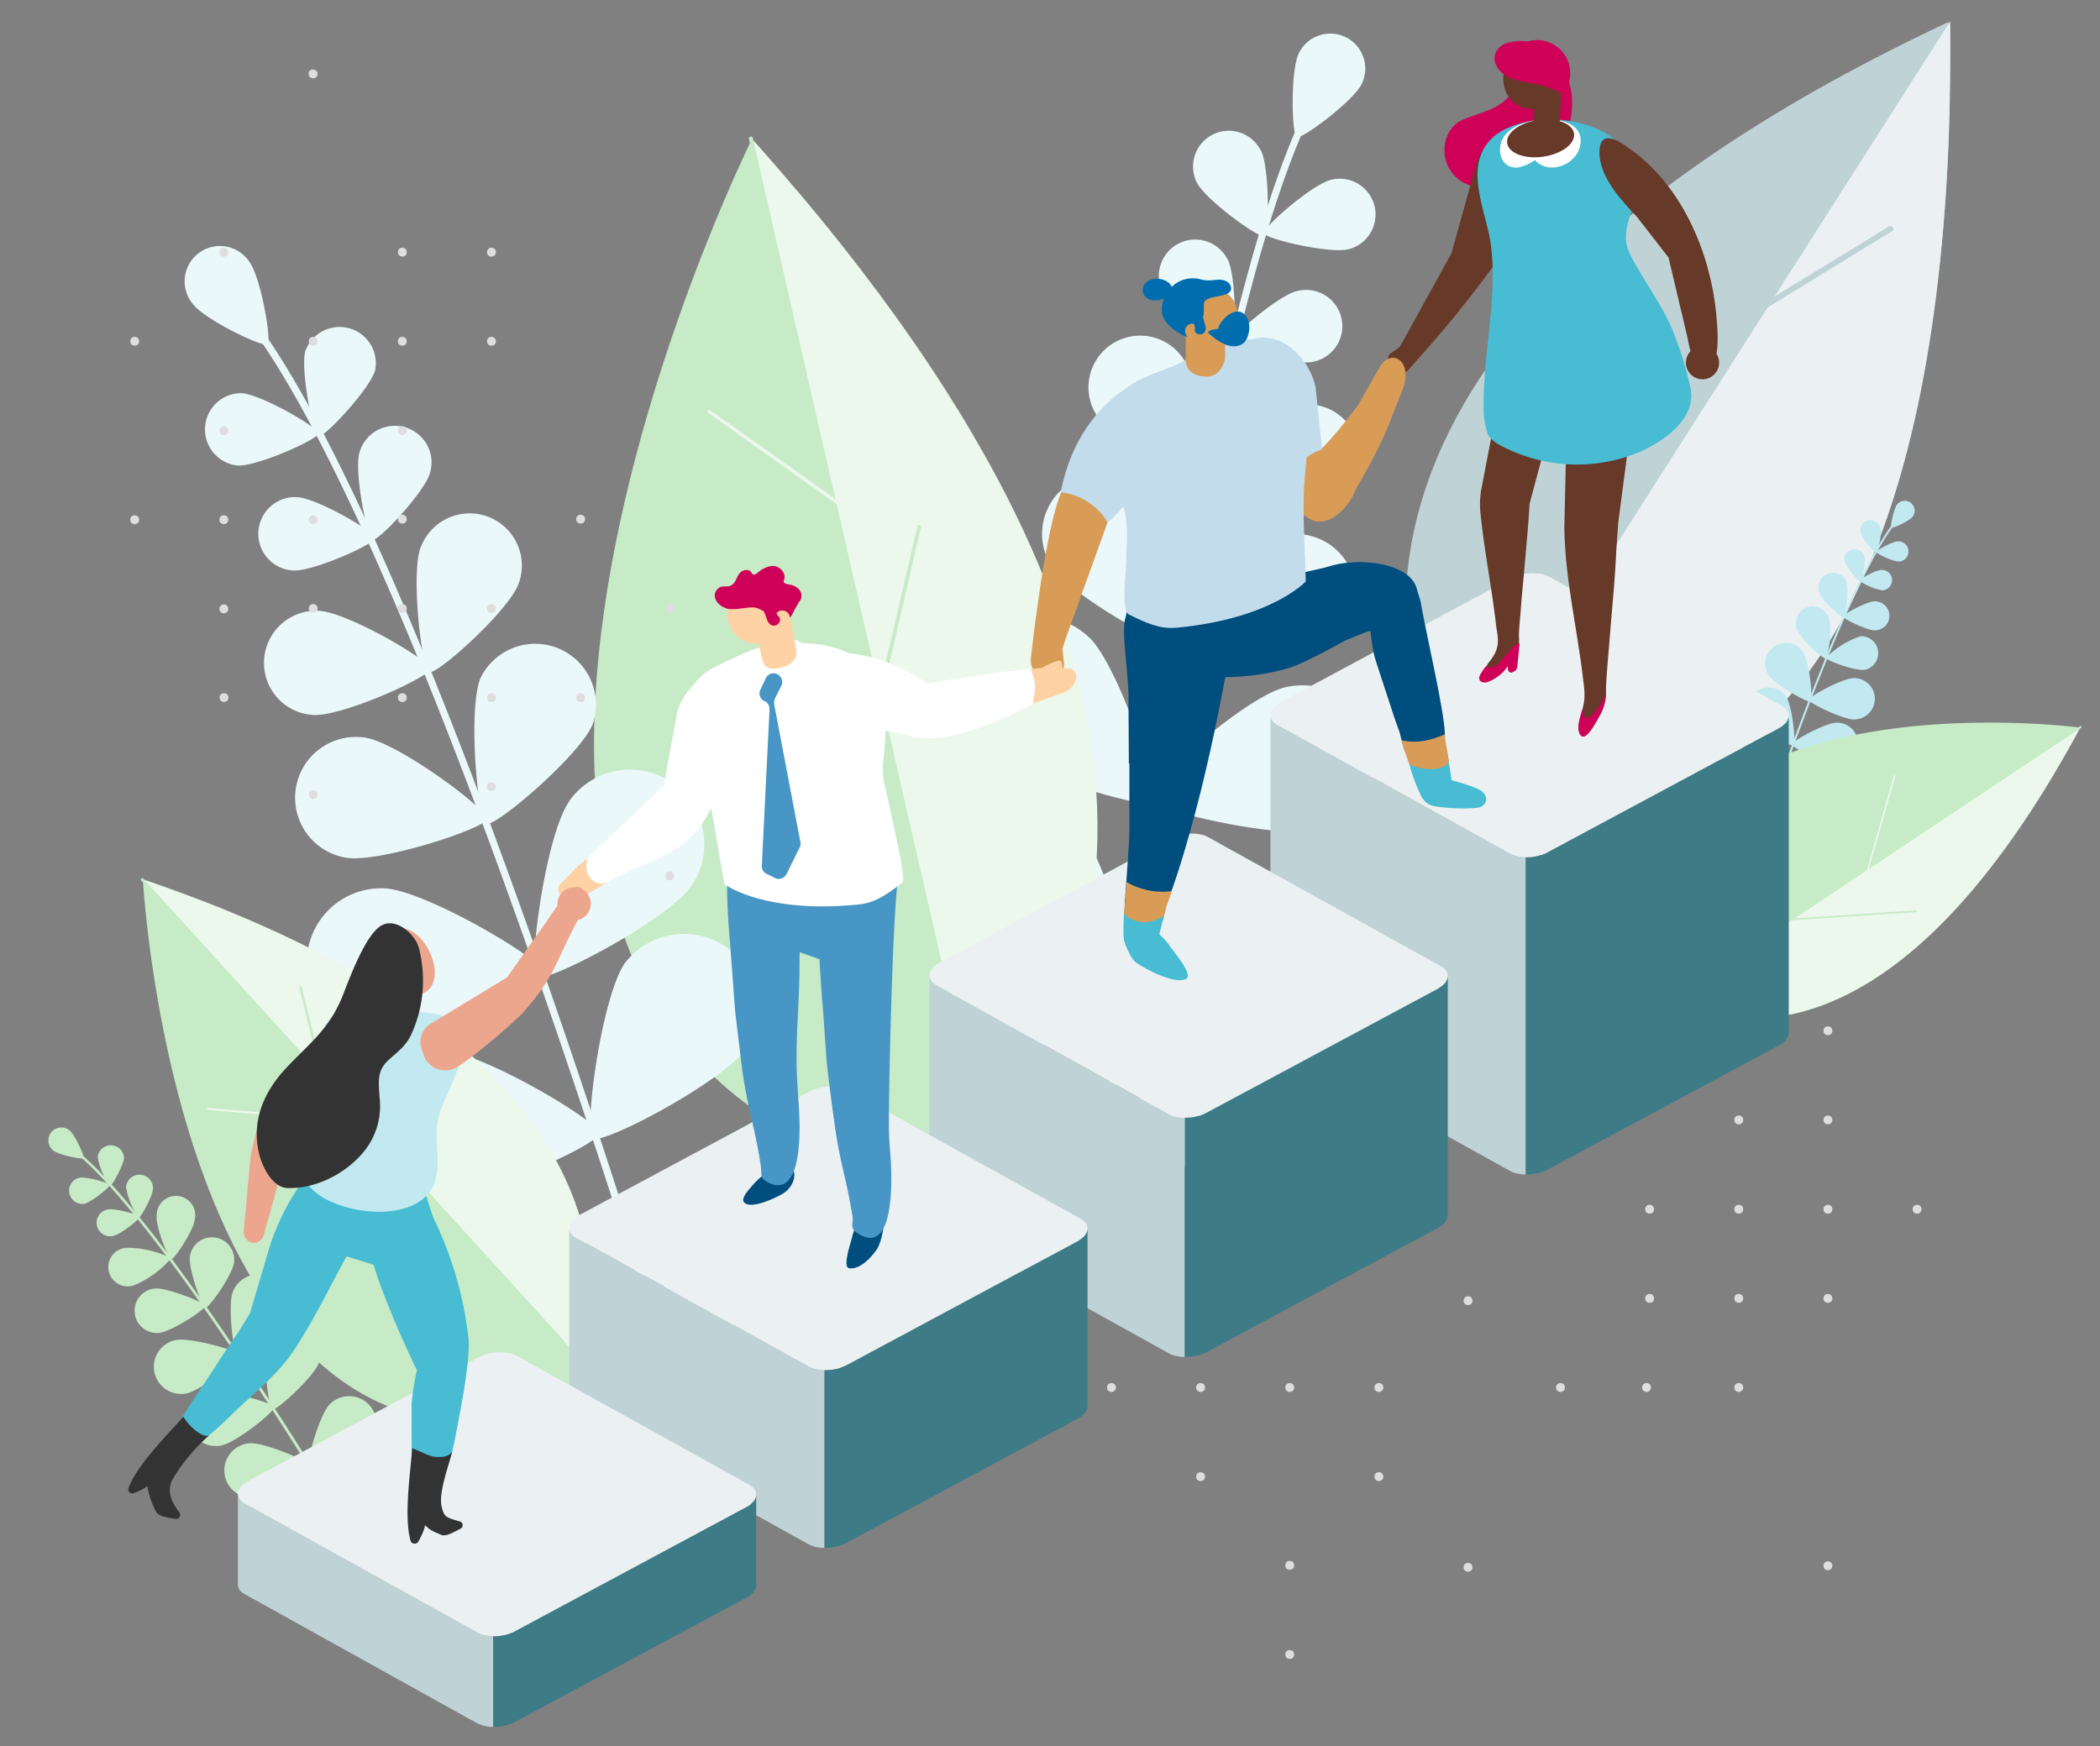 <svg xmlns="http://www.w3.org/2000/svg" viewBox="0 0 1088.3 905.1"><rect x="0" y="0" width="1088.3" height="905.1" fill="#808080" stroke="none"/><defs><style>.cls-1{fill:#ce0058}.cls-2{fill:#eda68e}.cls-3{fill:#fff}.cls-4{fill:#ecf8ec}.cls-5{fill:#bfd3d6}.cls-6{fill:#006daf}.cls-8{fill:#004e7e}.cls-9{fill:#dedede}.cls-10{fill:#ffd2a6}.cls-11{fill:#333}.cls-12{fill:#ebf1f2}.cls-13{fill:#3d7b87}.cls-14{fill:#c2dcec}.cls-15{fill:#d99c57}.cls-16{fill:#4796c5}.cls-18{fill:#c6ebc6}.cls-19{fill:#c2e9f0}.cls-20{fill:#ebf8fa}.cls-21{fill:#47bcd3}.cls-22{fill:#663929}</style></defs><g id="Plants"><path d="M572.4 598.5h-.4c-1-.1-1.7-1-1.6-2 30.2-264.7 66.9-454.3 103.3-533.9a49 49 0 0 0 1.6-3.7c.3-1 1.3-1.5 2.3-1.2 1 .3 1.5 1.4 1.2 2.3-.3.9-.8 2.1-1.8 4.1-36.2 79.3-72.8 268.5-103 532.8 0 .9-.7 1.5-1.6 1.6Z" class="cls-20"/><path d="M705.7 43.5c-4.4 9-31.1 28.8-33.7 27.6-2.6-1.3-3.3-34.5 1.1-43.5a18.1 18.1 0 0 1 32.6 15.9Zm-52.3 34.3c4.6 9.2 4.4 43.2 1.8 44.6-2.6 1.3-30.2-18.6-34.9-27.7a18.5 18.5 0 1 1 33-16.8Z" class="cls-20"/><path d="M698.8 129.2c-10 2.4-43.1-5.4-43.8-8.3-.7-2.8 24.9-25.3 34.8-27.7a18.5 18.5 0 1 1 9 36ZM597.2 259.8c9.4 14.4 15.2 71.2 11.1 74-4 2.6-53.8-25.6-63.2-40a31.1 31.1 0 0 1 52.1-34Z" class="cls-20"/><path d="M682.2 337.2c-16.1 5.9-72.8-1.3-74.5-5.9-1.7-4.6 37-46.7 53.1-52.6a31.1 31.1 0 0 1 21.4 58.5Zm-117.6-6.7c15 14.6 37.3 81 33.1 85.3-4.2 4.3-71.1-16-86.2-30.7a38 38 0 0 1 53-54.6Z" class="cls-20"/><path d="M684.2 430.3c-20.4 5.1-88.6-10.7-90-16.5-1.5-5.8 50.9-52.2 71.3-57.4a38 38 0 0 1 18.7 73.9Zm-132.1-13.1c15.1 14.7 37.4 81 33.2 85.3-4.2 4.3-71.1-16-86.2-30.6a38 38 0 0 1 53-54.7Zm110.1 185.1c-19.6 7.7-89.1.5-91.3-5-2.2-5.7 44-58.2 63.6-65.9a38 38 0 1 1 27.7 71Zm-26-467.9c4.7 9.3 4.5 44 1.8 45.3-2.6 1.3-30.7-18.9-35.4-28.2a18.8 18.8 0 1 1 33.6-17Z" class="cls-20"/><path d="M681 187.4c-10 2.5-43.7-5.5-44.4-8.3-.8-3 25.3-25.7 35.4-28.2a18.8 18.8 0 1 1 9 36.5Zm-66.5.6c7.8 12.6 11.5 61.6 7.9 63.9-3.6 2.2-45.7-23.2-53.5-35.8a26.8 26.8 0 1 1 45.6-28Z" class="cls-20"/><path d="M684.9 262.2c-14.4 3.5-62.2-7.8-63.2-12-1-4 36-36.4 50.3-40a26.8 26.8 0 0 1 12.9 52Z" class="cls-20"/><path d="M479.3 611.5s250.3-158.2-90-538.6c0 0-233.4 471.1 90 538.6Z" class="cls-18"/><path d="m390 72.3 118 514.5c54-57.2 146.9-218.5-118-514.5Z" class="cls-4"/><path d="M501.6 565.6a1 1 0 0 1-.6-.7L388.1 72a1 1 0 0 1 .8-1.2 1 1 0 0 1 1.2.7L503 564.4a1 1 0 0 1-1.4 1.2Z" class="cls-18"/><path d="M461 280.7h-.2L367 214a.9.9 0 0 1-.2-1.2c.3-.4.8-.5 1.2-.2l94 66.6c.3.2.4.7.1 1.1-.2.4-.7.5-1 .3Z" class="cls-4"/><path d="M455.6 362c-.4-.1-.7-.5-.7-.8l20.6-88.7c.1-.4.6-.5 1-.4.6.2 1 .6.8 1l-20.5 88.6c-.1.4-.6.6-1.1.4h-.1Z" class="cls-18"/><path d="M754.3 411.6S608 200 1009.8 11.4c0 0 26.2 456.4-255.5 400.2Z" class="cls-5"/><path d="M1010.7 11 755.3 411.4s260 94.8 255.4-400.2Z" class="cls-12"/><path d="M980.7 119.8h-.1L887 177.2c-.7.4-1.6.2-2-.5-.5-.8-.3-1.7.4-2.1l93.5-57.2c.7-.4 1.6-.2 2 .5.5.6.3 1.5-.3 2Z" class="cls-5"/><path d="M920 412.2h-.1a.5.5 0 0 1-.3-.6c24.7-70.9 46.6-120.7 61.5-140.4l.7-.9a.5.5 0 0 1 .9.5c-.1.3-.4.6-.8 1-14.9 19.6-36.6 69.3-61.3 140-.1.3-.4.5-.6.4Z" class="cls-19"/><path d="M991 268c-1.7 2.2-10.2 6-10.9 5.5-.6-.5 1.3-9.7 3-12a5.1 5.1 0 1 1 8 6.5Zm-16.4 6.2c.7 2.8-1.5 12.1-2.3 12.3-.8.2-7.1-7-7.8-9.8a5.2 5.2 0 1 1 10-2.5Z" class="cls-19"/><path d="M983.9 291c-3 .1-11.5-4-11.5-4.9s8.4-5.4 11.3-5.5a5.2 5.2 0 1 1 .2 10.5Zm-36 29.7a45 45 0 0 1-1.6 21 45 45 0 0 1-14.9-15 8.8 8.8 0 1 1 16.5-6Z" class="cls-19"/><path d="M966.4 347.2c-4.8.7-20-4.8-20.1-6.2a45 45 0 0 1 17.9-11.2 8.8 8.8 0 0 1 2.2 17.4Zm-31.9-9.2c3.2 5 5.2 24.6 3.8 25.6-1.4.9-18.5-8.8-21.8-13.8a10.7 10.7 0 0 1 18-11.7Z" class="cls-19"/><path d="M961.2 373c-6 0-23.7-8.5-23.8-10.2 0-1.7 17.3-11.2 23.2-11.3a10.7 10.7 0 0 1 .6 21.4Zm-35.5-11.8c3.2 5 5.2 24.5 3.8 25.5a55 55 0 0 1-21.8-13.8 10.7 10.7 0 0 1 18-11.7Z" class="cls-19"/><path d="M952.4 396c-6 .2-23.7-8.4-23.8-10.1 0-1.7 17.3-11.2 23.2-11.3a10.7 10.7 0 0 1 .6 21.4Zm-45.1-6.2c5 3.4 14.2 20.8 13.3 22.1-1 1.4-20.5-1-25.4-4.4a10.7 10.7 0 1 1 12.1-17.7Z" class="cls-19"/><path d="M944.5 418.9c-6 .9-24.6-5.4-24.8-7.1-.3-1.7 15.7-13.3 21.5-14.1a10.7 10.7 0 0 1 3.3 21.2Zm21.8-130.3c.8 2.9-1.5 12.4-2.3 12.6-.8.2-7.2-7.1-8-10s1-5.7 3.9-6.4c2.8-.7 5.7 1 6.4 3.8Z" class="cls-19"/><path d="M975.4 306a28 28 0 0 1-11.7-5c0-.9 8.5-5.6 11.4-5.6a5.3 5.3 0 1 1 .3 10.6Zm-18.4-4c1.4 4-.6 17.7-1.7 18-1.2.4-11.2-9.1-12.5-13a7.5 7.5 0 0 1 14.3-5Z" class="cls-19"/><path d="M971.8 326.8c-4.2 0-16.6-6-16.6-7.2 0-1.2 12.1-7.8 16.3-7.9a7.5 7.5 0 0 1 .3 15Z" class="cls-19"/><path d="M850.8 509.3s106.2 92.3 227-132.2c0 0-243.2-32.2-227 132.2Z" class="cls-18"/><path d="M1078.3 376.8 865.9 518.2c33.2 16.2 118.3 33.3 212.4-141.4Z" class="cls-4"/><path d="M874.4 512.3v.2c.2.2.5.3.7.2l203.4-135.5c.2-.1.3-.4.2-.6a.4.4 0 0 0-.6-.2L874.6 511.8l-.2.5Z" class="cls-18"/><path d="M962 470.4c0 .1 0 .3.3.3.2.1.4 0 .5-.3l19.4-67.9c.1-.3 0-.5-.3-.6-.2 0-.4 0-.5.3l-19.4 68v.2Z" class="cls-4"/><path d="M928 476.6c.1.2.3.4.5.4l64.5-4.2c.2 0 .4-.2.4-.5s-.2-.5-.4-.4l-64.5 4.2c-.2 0-.4.2-.4.5Z" class="cls-18"/><path d="M338.5 683h.4c1-.4 1.5-1.5 1.2-2.4-80.7-257-153.4-438.1-204.8-510.2L133 167a1.8 1.8 0 0 0-2.5-.7c-1 .5-1.3 1.6-.8 2.5.4.8 1.2 1.9 2.5 3.7 51.2 71.8 123.8 252.6 204.3 509.2.3.9 1.1 1.4 2 1.3Z" class="cls-20"/><path d="M99.9 157.5c6 8.1 36.4 22.7 38.7 21 2.3-1.7-3.4-35-9.5-43a18.3 18.3 0 1 0-29.2 22Zm58.4 24.1c-2.8 10 4 43.8 6.8 44.6 2.8.8 26.4-24.3 29.3-34.2a18.8 18.8 0 0 0-36-10.4Z" class="cls-20"/><path d="M123.1 241.3c10.4.5 41.8-13.7 42-16.6 0-3-29.7-20.3-40-20.9a18.8 18.8 0 0 0-2 37.5ZM249 351.5c-6.6 16-1.5 73.6 3.1 75.5 4.6 1.9 48.6-35.6 55.1-51.7a31.5 31.5 0 0 0-58.2-23.8Z" class="cls-20"/><path d="M179.4 444.6c17.2 2.8 72-15.2 72.9-20 .8-5-45.7-39.4-62.8-42.2a31.5 31.5 0 1 0-10.1 62.2ZM295 415.4c-12.3 17.4-21.6 87.5-16.7 91 5 3.5 67.6-29.5 79.8-46.9a38.5 38.5 0 0 0-63.2-44.1Z" class="cls-20"/><path d="M195.3 537.4c21.2 1.2 85.9-27.6 86.2-33.6.3-6-60.5-42-81.8-43.3a38.5 38.5 0 0 0-4.4 76.9Zm128.6-38.3c-12.2 17.5-21.6 87.6-16.6 91 5 3.5 67.6-29.4 79.7-46.9a38.5 38.5 0 0 0-63.1-44Z" class="cls-20"/><path d="M224.3 621.1c21.2 1.3 85.8-27.5 86.2-33.6.3-6-60.5-42-81.8-43.3a38.5 38.5 0 0 0-4.4 77ZM386.5 604c-18 11.6-51.4 75.7-47.8 81.3 3.6 5.7 75.9 2 93.8-9.5 17.9-11.5 22-36.9 9.4-56.7-12.7-19.8-37.5-26.5-55.4-15Z" class="cls-20"/><path d="M250 704c21 3.9 88.7-16.6 89.8-22.6 1-6-54.9-49.3-75.8-53.1a38.5 38.5 0 1 0-14 75.7Zm-63.7-469.5c-2.9 10.1 4 44.4 6.8 45.3 3 .8 27-24.7 29.8-34.8a19 19 0 0 0-36.6-10.5Z" class="cls-20"/><path d="M151.9 295.7c10.5.6 42.4-13.8 42.5-16.8.2-3-30-20.7-40.5-21.2a19 19 0 1 0-2 38Zm66.1-12.1c-5.2 14 .5 63.3 4.5 64.8s41-31.7 46.2-45.7a27 27 0 1 0-50.6-19.1Z" class="cls-20"/><path d="M162.4 370.6c15 .8 60.2-19.6 60.5-23.9.2-4.2-42.7-29.3-57.6-30.1a27 27 0 0 0-2.9 54Z" class="cls-20"/><path d="M294.4 729.4s90.2-167.4-220.3-273c0 0 18 337.3 220.3 273Z" class="cls-18"/><path d="m74.4 455.9 228.2 250.7c12.3-49 13.3-168.6-228.2-250.7Z" class="cls-4"/><path d="M292.4 696.7c-.2 0-.4 0-.6-.2L73.2 456.4a.7.7 0 0 1 0-1c.4-.2.8-.2 1 0l218.6 240.2c.2.3.2.7 0 1l-.4.1Z" class="cls-18"/><path d="m188 582.2-80.1-6.8c-.3 0-.6-.3-.5-.6 0-.3.3-.6.6-.5l80 6.8c.4 0 .6.3.6.6s-.2.5-.5.5Z" class="cls-4"/><path d="M174.6 589.3a.6.6 0 0 1-.7-.5l-18.8-77.1c0-.4.1-.7.5-.8.3 0 .6.2.7.5l18.8 77.1c0 .4-.2.7-.5.8Zm-13.8 171.3h.2c.3-.2.4-.6.2-1-52.4-83.6-95-141-119.8-161.9l-1.2-1a.7.7 0 0 0-1 0 1 1 0 0 0 0 1l1.3 1C65.3 619.6 107.7 677 160 760.5c.2.3.6.4.9.3Z" class="cls-18"/><path d="M27.6 596.4c3 2.3 15 4.7 15.7 3.9s-4.4-12-7.3-14.4a6.7 6.7 0 1 0-8.4 10.5Zm23 3.2a34.4 34.4 0 0 0 6.5 15.1c1 0 7.1-11 7.2-14.8a6.9 6.9 0 0 0-13.7-.3Z" class="cls-18"/><path d="M43.6 624c3.7-.8 13.5-8.7 13.3-9.8-.2-1-12.3-4.5-16-3.7a6.9 6.9 0 0 0 2.7 13.5Zm54.8 27.4c-.8 6.3 6.3 26.3 8.1 26.5 1.8.2 14-17.1 14.8-23.5a11.5 11.5 0 0 0-22.9-3Z" class="cls-18"/><path d="M82.4 690.9c6.3-.6 24.1-12.1 24-14-.2-1.7-19.9-9.6-26.2-9a11.5 11.5 0 0 0 2.2 23Zm38.2-21.1c-2.7 7.3.5 33 2.6 33.8 2 .8 21.2-16.7 23.9-24a14.1 14.1 0 0 0-26.5-9.8Z" class="cls-18"/><path d="M96.6 722.3c7.7-1.5 27.9-17.7 27.5-20-.5-2.1-25.4-9.2-33-7.7a14.1 14.1 0 0 0 5.5 27.7Zm42.1-25.5c-2.7 7.3.4 33 2.5 33.8 2 .8 21.2-16.7 24-24a14.1 14.1 0 0 0-26.5-9.8Z" class="cls-18"/><path d="M114.6 749.3c7.7-1.5 28-17.7 27.5-20-.5-2-25.4-9.2-33-7.7a14.1 14.1 0 0 0 5.5 27.7Zm56-21.1c-5.3 5.8-12.2 30.7-10.6 32.3 1.7 1.5 26-7.4 31.3-13.1a14.1 14.1 0 0 0-20.7-19.2Z" class="cls-18"/><path d="M131.4 776.3c7.8-.6 30-14.1 29.8-16.3-.2-2.2-24-12.4-31.8-11.9a14.1 14.1 0 1 0 2 28.2Zm-66-160.6a35.3 35.3 0 0 0 6.6 15.4c1 0 7.2-11.2 7.3-15a7 7 0 0 0-14-.4Z" class="cls-18"/><path d="M58.8 640.6c3.8-.8 13.8-8.8 13.6-9.9-.3-1-12.6-4.5-16.4-3.8a7 7 0 1 0 2.8 13.7Zm22.4-10.4c-.6 5.4 6 22.4 7.5 22.6 1.6.1 11.6-15 12.2-20.5a10 10 0 1 0-19.7-2.1Z" class="cls-18"/><path d="M69.5 666.2a51 51 0 0 0 19.2-14 51 51 0 0 0-23.2-5.4 10 10 0 1 0 4 19.4Z" class="cls-18"/></g><g id="Dots"><circle cx="901.1" cy="441.9" r="2.3" class="cls-9"/><circle cx="901.1" cy="534.3" r="2.3" class="cls-9"/><circle cx="947.3" cy="534.3" r="2.3" class="cls-9"/><circle cx="808.9" cy="580.5" r="2.3" class="cls-9"/><circle cx="901.1" cy="580.5" r="2.3" class="cls-9"/><circle cx="947.3" cy="580.5" r="2.3" class="cls-9"/><circle cx="854.9" cy="626.8" r="2.3" class="cls-9"/><circle cx="901.1" cy="626.8" r="2.3" class="cls-9"/><circle cx="947.3" cy="626.8" r="2.3" class="cls-9"/><circle cx="993.5" cy="626.8" r="2.3" class="cls-9"/><circle cx="901.1" cy="719.2" r="2.3" class="cls-9"/><circle cx="808.7" cy="719.2" r="2.3" class="cls-9"/><circle cx="854.9" cy="673" r="2.3" class="cls-9"/><circle cx="901.1" cy="673" r="2.3" class="cls-9"/><circle cx="947.3" cy="673" r="2.3" class="cls-9"/><circle cx="947.3" cy="811.6" r="2.3" class="cls-9"/><circle cx="853.3" cy="719.2" r="2.3" class="cls-9"/><circle cx="760.8" cy="674.2" r="2.3" class="cls-9"/><circle cx="760.8" cy="812.4" r="2.3" class="cls-9"/><circle cx="714.6" cy="627" r="2.3" class="cls-9"/><circle cx="714.6" cy="719.2" r="2.3" class="cls-9"/><circle cx="714.6" cy="765.4" r="2.3" class="cls-9"/><circle cx="668.4" cy="673" r="2.3" class="cls-9"/><circle cx="668.4" cy="719.2" r="2.3" class="cls-9"/><circle cx="668.4" cy="811.4" r="2.3" class="cls-9"/><circle cx="668.4" cy="857.6" r="2.3" class="cls-9"/><circle cx="576" cy="719.2" r="2.3" class="cls-9"/><circle cx="576" cy="626.8" r="2.3" class="cls-9"/><circle cx="622.2" cy="719.2" r="2.3" class="cls-9"/><circle cx="622.2" cy="765.4" r="2.3" class="cls-9"/><circle cx="483.6" cy="765.4" r="2.3" class="cls-9"/><circle cx="254.7" cy="130.7" r="2.3" class="cls-9"/><circle cx="254.7" cy="176.9" r="2.3" class="cls-9"/><circle cx="208.5" cy="130.7" r="2.3" class="cls-9"/><circle cx="208.5" cy="176.9" r="2.3" class="cls-9"/><circle cx="208.5" cy="223.2" r="2.3" class="cls-9"/><circle cx="162.3" cy="176.9" r="2.3" class="cls-9"/><circle cx="162.3" cy="269.4" r="2.3" class="cls-9"/><circle cx="162.3" cy="411.8" r="2.3" class="cls-9"/><circle cx="69.8" cy="269.4" r="2.3" class="cls-9"/><circle cx="116" cy="130.7" r="2.3" class="cls-9"/><circle cx="69.8" cy="176.9" r="2.3" class="cls-9"/><circle cx="116" cy="223.2" r="2.3" class="cls-9"/><circle cx="116" cy="269.4" r="2.3" class="cls-9"/><circle cx="116" cy="315.6" r="2.3" class="cls-9"/><path d="M162.3 40.6c-1.3 0-2.4-1-2.4-2.3s.9-2.3 2.2-2.3 2.5 1 2.5 2.3-1 2.3-2.3 2.3Z" class="cls-9"/><circle cx="347.1" cy="454" r="2.3" class="cls-9"/><circle cx="300.9" cy="454" r="2.3" class="cls-9"/><circle cx="347.1" cy="407.8" r="2.3" class="cls-9"/><circle cx="254.7" cy="407.8" r="2.3" class="cls-9"/><circle cx="300.9" cy="361.6" r="2.3" class="cls-9"/><circle cx="254.7" cy="361.6" r="2.3" class="cls-9"/><circle cx="208.5" cy="361.6" r="2.3" class="cls-9"/><circle cx="116.1" cy="361.6" r="2.3" class="cls-9"/><circle cx="208.5" cy="269.1" r="2.3" class="cls-9"/><circle cx="347.1" cy="315.4" r="2.3" class="cls-9"/><circle cx="300.9" cy="269.1" r="2.3" class="cls-9"/><circle cx="254.7" cy="315.4" r="2.3" class="cls-9"/><circle cx="208.5" cy="315.4" r="2.3" class="cls-9"/><circle cx="162.3" cy="315.4" r="2.3" class="cls-9"/></g><g id="Steps"><path d="M790.7 444.4h.4-1.3l-1.2-.1-1.1-.2-1.2-.2-1.1-.2-1-.4-1-.4-.9-.5-120.4-66.8-.8-.5-.7-.5-.6-.6-.5-.7-.4-.6-.3-.7-.1-.7-.1-.7V535l.1.7.1.7.3.7.4.6.5.7.6.5.7.6.8.5 120.4 66.8.9.5 1 .4 1 .3 1.1.3 1.2.2 1.1.2 1.2.1h1.3-.4V444.4z" class="cls-5"/><path d="M927 370.9v-.7l-.2-.6-.3-.7-.4-.7-.4-.6-.6-.6-.7-.5-.9-.6-120.4-66.8-.9-.4-1-.4-1-.4-1.1-.3-1.1-.2-1.2-.1-1.2-.1-1.2-.1-1.5.1-1.5.1-1.5.2-1.5.4-1.4.4-1.4.4-1.4.6-1.2.6-119.7 64.3-1.1.7-1 .7-.9.8-.7.9-.5.8-.4.8-.2.9-.1.8.1.7.1.7.3.7.4.6.5.7.6.6.7.5.8.5 120.4 66.8.9.5 1 .4 1 .4 1.1.2 1.2.2 1.1.2 1.2.1h2.7l1.5-.1 1.5-.3 1.5-.3 1.5-.4 1.4-.4 1.3-.6 1.3-.7 119.6-64.2 1.1-.7 1-.8.9-.8.7-.8.5-.8.4-.9.2-.8.1-.9z" class="cls-12"/><path d="m926.9 371.8-.2.8-.4.9-.5.8-.7.8-.9.8-1 .8-1.1.7-119.6 64.2-1.3.7-1.3.6-1.4.4-1.5.4-1.5.3-1.5.3-1.5.1h-1.8v164.4h1.8l1.5-.2 1.5-.2 1.5-.3 1.5-.4 1.4-.5 1.3-.5 1.3-.7 119.6-64.2 1.1-.7 1-.8.9-.8.7-.8.5-.8.4-.9.2-.8.1-.9V370.9l-.1.9z" class="cls-13"/><path d="M614 579.4h.3l-1.2-.1-1.2-.1-1.1-.1-1.2-.2-1.1-.3-1-.3-1-.5-.9-.4-120.4-66.8-.8-.6-.8-.5-.5-.6-.5-.6-.4-.7-.3-.7-.1-.6-.1-.7v124l.1.7.1.7.3.7.4.6.5.6.5.6.8.6.8.5 120.4 66.8.9.5 1 .4 1 .3 1.1.3 1.2.2 1.1.2 1.2.1h1.2-.3v-124z" class="cls-5"/><path d="M750.3 505.9v-.7l-.2-.7-.3-.7-.4-.6-.4-.7-.6-.6-.8-.5-.8-.5-120.4-66.8-.9-.5-1-.4-1-.4-1.1-.2-1.1-.2-1.2-.2-1.2-.1h-2.7l-1.5.2-1.5.2-1.5.3-1.5.4-1.3.5-1.4.5-1.3.7-119.6 64.2-1.1.7-1 .8-.9.8-.7.8-.5.8-.4.9-.2.8-.1.9.1.7.1.6.3.7.4.7.5.6.5.6.8.5.8.6 120.4 66.8.9.4 1 .5 1 .3 1.1.3 1.2.2 1.1.1 1.2.1 1.2.1 1.5-.1 1.5-.1 1.5-.2 1.5-.4 1.5-.3 1.3-.5 1.4-.6 1.3-.7 119.6-64.1 1.1-.8 1-.7.9-.8.7-.8.5-.9.4-.8.2-.9.1-.8z" class="cls-12"/><path d="m750.2 506.7-.2.9-.4.8-.5.9-.7.8-.9.8-1 .7-1.1.8-119.6 64.1-1.3.7-1.4.6-1.3.5-1.5.3-1.5.4-1.5.2-1.5.1-1.5.1h-.3v124h1.8l1.5-.2 1.5-.2 1.5-.3 1.5-.4 1.3-.5 1.4-.5 1.3-.7 119.6-64.2 1.1-.7 1-.8.9-.8.7-.8.5-.8.4-.9.2-.8.1-.9v-124l-.1.8z" class="cls-13"/><path d="M427.3 710.3h.3-1.2l-1.2-.1-1.2-.2-1.1-.2-1.1-.3-1-.3-1-.4-.9-.5-120.4-66.8-.9-.5-.7-.6-.6-.6-.4-.6-.4-.7-.3-.6-.2-.7v-.7 92.8l.2.6.3.7.4.6.4.7.6.6.7.5.9.5 120.4 66.9.9.4 1 .4 1 .4 1.1.3 1.1.2 1.2.1 1.2.1h1.2-.3v-92z" class="cls-5"/><path d="m563.6 636.8-.1-.7-.1-.7-.3-.7-.4-.6-.5-.6-.6-.6-.7-.6-.8-.5L439.7 565l-.9-.5-1-.4-1-.3-1.1-.3-1.2-.2-1.1-.2-1.2-.1h-2.8l-1.5.2-1.5.2-1.4.3-1.5.4-1.4.5-1.3.5-1.3.7L299.9 630l-1.1.7-1 .8-.9.8-.7.8-.5.9-.4.8-.2.8-.1.9v.7l.2.7.3.6.4.7.4.6.6.6.7.6.9.5 120.4 66.8.9.5 1 .4 1 .3 1.1.3 1.1.2 1.2.2 1.2.1h1.2l1.5-.1 1.5-.1 1.5-.2 1.5-.3 1.5-.4 1.3-.5 1.4-.6 1.3-.6 119.6-64.2 1.1-.8 1-.7.9-.8.7-.8.5-.9.4-.8.2-.9.1-.8z" class="cls-12"/><path d="m563.5 637.6-.2.9-.4.8-.5.9-.7.8-.9.8-1 .7-1.1.8-119.6 64.2-1.3.6-1.4.6-1.3.5-1.5.4-1.5.3-1.5.2-1.5.1-1.5.1h-.3v92h1.8l1.5-.1 1.5-.3 1.5-.3 1.5-.4 1.3-.4 1.4-.6 1.3-.7 119.6-64.2 1.1-.7 1-.8.9-.8.7-.8.5-.8.4-.9.2-.8.1-.9v-92l-.1.8z" class="cls-13"/><path d="M255.6 848.2h.3-1.2l-1.2-.1-1.2-.2-1.1-.2-1.1-.3-1-.3-1-.4-.9-.5-120.4-66.8-.9-.5-.7-.6-.6-.6-.5-.6-.3-.6-.3-.7-.2-.7v-.7V822l.2.7.3.7.3.6.5.7.6.6.7.5.9.5 120.4 66.9.9.4 1 .4 1 .4 1.1.2 1.1.3 1.2.1 1.2.1h1.2-.3v-46.9z" class="cls-5"/><path d="m391.9 774.7-.1-.7-.1-.7-.3-.6-.4-.7-.5-.6-.6-.6-.7-.5-.8-.6L268 702.9l-.9-.5-1-.4-1-.3-1.1-.3-1.2-.2-1.1-.2h-1.2l-1.3-.1-1.5.1-1.5.1-1.5.2-1.4.3-1.5.4-1.4.5-1.3.6-1.3.6-119.6 64.2-1.1.8-1 .7-.9.8-.7.8-.5.9-.4.8-.3.9v1.5l.2.7.3.7.3.6.5.6.6.6.7.6.9.5 120.4 66.8.9.5 1 .4 1 .3 1.1.3 1.1.2 1.2.2 1.2.1h2.7l1.5-.2 1.5-.2 1.5-.3 1.4-.4 1.4-.5 1.4-.5 1.2-.7 119.6-64.2 1.2-.7 1-.8.8-.8.7-.8.6-.8.4-.9.2-.8.1-.9z" class="cls-12"/><path d="m391.8 775.6-.2.8-.4.9-.6.8-.7.8-.8.8-1 .8-1.2.7-119.6 64.2-1.2.7-1.4.5-1.4.5-1.4.4-1.5.3-1.5.2-1.5.2h-1.8v46.9h1.8l1.5-.1 1.5-.3 1.5-.3 1.4-.4 1.4-.4 1.4-.6 1.2-.7 119.6-64.2 1.2-.7 1-.8.8-.7.7-.9.6-.8.4-.9.2-.8.1-.9v-46.9l-.1.9z" class="cls-13"/></g><g id="Peeps"><path d="M806.5 32.8c-2.7-2-5.8-3.1-9.1-3.7a59 59 0 0 1-12.9 9.7l1.2.4c.5 5.4-3 11.1-7.7 14.4-5.8 4-13 5.6-19.5 8.3-8 3.3-11.3 12.2-9.4 20.4 2.7 11.4 13.5 16 24.4 15.3A44.5 44.5 0 0 0 804 82.4a44.5 44.5 0 0 0 10.6-32.3c-.6-6.5-2.9-13.3-8-17.3Z" class="cls-1"/><path d="M828.8 371.3c-1.3 2.2-7 13.7-9.8 9.6-2.4-3.4.3-10.3 1.3-14v-.2c1.4-5.1.8-9.6.1-14.8-.8-7.3-2-14.6-3.1-21.8-2.3-14.6-4.9-29.1-6-43.8-.3-4.1-.5-8.2-.6-12.4l1-45.6 1-19.8 3.3-8 7.4 1.4a25.4 25.4 0 0 1 20.6 28.2l-5.4 41-1 14.7c-.6 13.4-1.9 26.8-3 40.2l-1.7 20.7c-.2 3.2-.5 6.4-.6 9.7v3.2a24 24 0 0 1-3.5 11.7Zm-40.9-52.4c.5-7 1.1-13.8 1.8-20.7 1-12.4 2.3-24.8 3-37.2l14.1-52.5a15 15 0 1 0-29.2-6.7l-9.8 51.2c-.8 4.1-1 8.3-.6 12.5 1.2 12.3 3.2 24.5 5.1 36.7 1.1 7.2 2.2 14.5 3 21.8 1 7.2 2.6 11.3-3.3 18.8a11.6 11.6 0 0 0-2.6 5.7c.4 3.4 9-2.4 9.8-3.3 2.4-2.4 4.3-5.4 6.5-8 2.2-2.6 1.4-5.4 1.5-8.7.1-3.2.4-6.4.7-9.7Z" class="cls-22"/><path d="m787 333.4-.7.6c-.3-1.4-6.5 6.2-7.1 6.8-1.4 1.7-3 3.8-5.1 4.7-1 .5-3 .9-3.6-.4-1.3 1-2.3 2.8-3.1 4.1-.5.9-1 1.9-.8 2.8.2.8.8 1.3 1.5 1.6l.6.1c1 .2 2 0 2.8-.4a21.7 21.7 0 0 0 9.9-8v.6c-.2 2 1.2 3.3 2.5 2.5l1.2-.6c.6-.4 1-1.2 1.2-2.1l1.2-12.2h-.4Zm41.8 37.9c-1.3 2.2-7 13.7-9.8 9.6-2.4-3.4.3-10.3 1.3-14 0 4 1 7.8 5.3 3.2 2.7-2.9 4.8-6.8 6.6-10.5a24 24 0 0 1-3.4 11.7Z" class="cls-1"/><path d="m730.4 191.1 8-9c13-14.7 24.8-29.5 33.9-42 8-11 19.4-33.7 24.4-50.9a13.6 13.6 0 0 0-13-17.8 19 19 0 0 0-18.6 13.5l-12.9 46.4L727 177l-1.2 2-.6 1-4.8 3.4c-1.3 1-1.4 2.8-.2 3.6l1 .6-1.3 2.4c-1 1.8 0 3.9 1.9 4.3h.1c3 .6 6.4-.7 8.5-3.1Z" class="cls-22"/><path d="M867.8 173.6c-5.3-13.7-14.2-25.5-21.2-38.3-3.5-6.4-4.8-10-3.5-17.2 1.1-5.6 3.7-11.3 3.3-17.2-.4-9-1-18.7-7.2-26-9.4-11-30.3-14.4-43.7-12.5-9.1 1.4-18.3 4.5-23.7 10.7-13.3 15.3-.9 37.7 1 55.2 3.3 28.8-5.1 58.2-3.8 87.1.2 3.7 2 9.7 2 9.7 1.7 3 4.6 5 9.6 7.3a84.2 84.2 0 0 0 69.8 1.6c12.2-5.6 28.8-17 25.7-32.8a176.3 176.3 0 0 0-8.4-27.6Z" class="cls-21"/><path d="M790.7 63.5c13.7-4 30.8-1 28.2 12-2 9.8-15.9 15.6-23.5 7.5a21.3 21.3 0 0 1-9.3 3.9c-6 .2-9.7-5-8.5-11.6 1-5.9 6.6-9.9 13-11.8Z" class="cls-3"/><ellipse cx="798.4" cy="71.7" class="cls-22" rx="17.5" ry="9.6" transform="rotate(-8.2 798.5 71.7)"/><path d="M842.7 75.7C837.6 72.3 830 68 829 77c-1.3 12.8 9.8 25.2 17.6 33.6l1.8 1.9 16.3 21 9.8 41.4c1.2 6.5 3 14.8 8 15.8 10.2 2.1 7.4-21.4 7-27-3-33.2-18.4-69-46.8-87.9Z" class="cls-22"/><circle cx="882.3" cy="188" r="8.6" class="cls-22"/><path d="M808.6 50.9c.9-1 1.6-2.1 2.2-3.3a17.2 17.2 0 1 0-3.5 3.8l1.5 3c.8-.6-.8-2.7-.2-3.6Z" class="cls-1"/><path d="M779.2 42.3a14.9 14.9 0 1 0 29.6-3 14.9 14.9 0 0 0-29.7 3Z" class="cls-22"/><path d="m809.7 37-1.5 28.9-13.9 3.8 1.4-22.2 14-10.5z" class="cls-22"/><path fill="#e6866c" d="M797.7 39.6a5.3 5.3 0 1 0 10.5-1 5.3 5.3 0 0 0-10.5 1Z"/><path d="M813 52.1c-3.5-4.5-9.1-6.5-14.6-7.9-5.5-1.4-14-2.1-18.6-5.3-3-2.1-5.5-5.5-5.3-9.1.3-3.5 3-6.5 6.4-7.5 3.4-1 9.7-1.8 12.7 0 6.8 0 15.4 8.9 18 13.2 3.2 5.3-.3 12.4 1.9 18.2l-.6-1.6Z" class="cls-1"/><path d="m715.6 189.2-11 19.4-1 1.7s-13.6 18-19.3 22.7c-6.2-4.5-26 15.3-22.2 22.7 2 4 12.8 10.8 16.6 13.2 8.8 5.5 19.3-5 22.8-12.7v-.3c1.8-4.1 11.3-18.7 18-35.3l7.8-19.8c4.6-14.2-6-19.6-11.6-11.6Z" class="cls-15"/><path d="M584.3 482.2c2.9-11.4 19.5 3.7 21.8 8 1 1.7 12.7 15 8.6 17.2-5.7 3-20.7-4.8-25.6-8.2-4.3-3-6.3-11.1-4.8-17Z" class="cls-21"/><path d="M678.4 341.7c.2-3.2-1.7-42.4-1.7-42.4L584 312c.1 11-1.7 5.8-1.5 17 .1 4.4 2.2 25.2 2.3 29.7l.2 37h.3V430c0 7.2-1.5 24.6-2.2 35.4 0 .8-1.3 17.3 0 19 3.2 4 12.4 2.2 15.1 0 22.3-49.3 36.3-131.8 36.8-133.4 5.5 0 28.2-.7 43.4-9.4Z" class="cls-8"/><path d="M661 347.1c6 2.3 34-14 36.3-15.2l1.6-.6a155 155 0 0 1 11-4.3c.7-.3.2 2.9 2.3 12.8.6 2.5 5.5 17 10.3 31.9l3 8.4c.1.6 2.5 10.9 3.8 11.4 2.9 2.3 15-5 19.4-8.7 1.2-8.5-9.2-52-12.3-70-.4-2.5-1.5-5-2-7-3.2-14.3-30.1-17-45.3-12.3-10.3 3.1-31.2 5.3-38.1 13.6-8.9 10.5-6.6 34 10 40Z" class="cls-8"/><path d="m685.1 233-3.3-32.2a36.6 36.6 0 0 0-13.3-21c-2.8-2-5.4-3.2-7.7-3.9-15.6-4.6-27.5 9.2-26.7 23.3l.2 2.9 30.7 53c6.6-17.1 16.1-21 20.1-22Zm-134.9 19.7c8.8-40 35.7-52.8 39.2-55l12.8 36s-19.4 31.3-28.2 37c-5.2 3.3-15 0-22.7-2.5-5-1.5-3.1-6.3-1.1-15.5Z" class="cls-14"/><path d="m550.6 336.3 1.8-5.6 21.6-60a32.6 32.6 0 0 0-23.9-15.5c-8.4 17.5-15.8 85.5-15.8 85.5-.6 3.9 1.1 7.8 4.4 10h.2c1.5 1 3.3 1 4.6 0h1.5c3.8 0 6.8-3.3 6.4-7.1l-.8-7.3Z" class="cls-15"/><path d="M574 240.6c2 6.3 4.7 12.5 7 18.6 4.4 11 2.8 22.5 2.5 34 0 3.6-2.3 23.3 1.3 25.2 9.4 4.7 16.4 7.7 24.6 7 48.9-4.5 66.8-23.5 67.3-24-.3-15.4-1.5-31-1-46.2.7-20.1 7.4-49.6-4-68-9.1-14.7-28-12.5-42.1-7.6-8 2.8-14.9 7.4-22.7 10.6-9.4 3.7-18.9 6.5-26.3 13.8-11.4 11.3-10.6 24-6.6 36.6Z" class="cls-14"/><path d="M614.5 163.8c2 .3 4.6 1.2 5.8 1.5 1 .2 14.6 3 14.6 2.6v17.7s-1.3 9.8-9.9 9.6c-3.9-.1-6.5-1.2-8.3-3a7.9 7.9 0 0 1-2.2-5.6v-22.7Z" class="cls-15"/><path d="M640.4 158.2a14.4 14.4 0 1 1-21.7-6.6 15.2 15.2 0 0 1 4-2 14.4 14.4 0 0 1 17.7 8.6Z" class="cls-15"/><path d="M622.6 144.9a15.7 15.7 0 0 0-15.6 4c-4.6 4.8-7 12.6-2.5 18.3a25 25 0 0 0 7.4 5.9 8 8 0 0 0 3.6 1.4c4 .2 6-6.1 8.1-10.7.6-1.3 0-6.8.6-7.6 3-3.6 15-1.7 13.7-7.5-.6-2.8-4-4-6.9-3.7-2.6.2-5.4.7-8.4-.1Z" class="cls-6"/><path d="M626.7 153.2h-.1c-.2.4 0 0 0 0Z" class="cls-6"/><path d="M621.3 170.2a3.7 3.7 0 1 1-6.9 2.6 3.7 3.7 0 0 1 7-2.6Z" class="cls-15"/><path d="M624 166.3c-.5-1.6-.7-3-1.8-4.4l-.2-.1a2.9 2.9 0 1 0-5.2 2.3l1.9 3.6c.2 1 .7 1.8.5 2.7-.7 3.5 5 4.1 5.6.5.3-1.7-.5-3-.9-4.5Zm2.5 5.4c1.6-1 3.2-1 4.8-1.2-.2-2.7 8.3-13.2 14-7.2 3.6 3.8 2.3 12.7-1.5 15-5.6 3.6-13.4-1.6-17.7-5.9-.3-.4.3-.6.4-.7Zm-31.6-26c4-2.6 11-.8 12.3 3 .3 1.2.3 2.3.2 3.5l-1.2-.5c-1.3 3.4-7.5 5.2-11.2 3.2-3.7-2-3.7-7-.1-9.2Z" class="cls-6"/><path d="M602.6 477.1 599 479a14.9 14.9 0 0 1-16.6-2.6l1.4-19.2a37 37 0 0 0 23.5 4.7c-.2 1.1-2.6 7-2.8 8.1l-1.8 7.2Z" class="cls-15"/><path d="M582.5 487.2c-.6-2.8 0-13.7 0-13.7 0 .2.3.3.4.5a15 15 0 0 0 16.6 2.6l3.7-1.8-4.4 17.5c-1.2 2.3-3.8 6.7-6.4 7.4-4.2 1.4-9-8.3-9.9-12.5ZM769.8 416a5.2 5.2 0 0 1-4.2 2.7c-7.8.8-17 .1-22.6-.9-3.2-.6-5.3-2.6-6.7-5.6a94 94 0 0 1-6.4-17.8c6-1.2 14.4-2.3 20.4-3.5 0 1.7 1.9 11.9 1.9 13.5 0 0 10.7 2.8 14.7 5.1 2.5 1.4 4 3.9 2.9 6.4Z" class="cls-21"/><path d="M726.3 383.7c.8 3.1 3.5 11.1 4 12.4a25 25 0 0 0 14 2.4c6.4-1.4 6.3-3.1 6.5-4-.2-3.3-2-10.7-2.1-13.9-7 3.2-14.6 4.9-22.4 3.1Z" class="cls-15"/><path d="M409.9 604.7c-1.7-1.5-4.5-1.7-8.5.5-4.4 2.4-8.8 6-12 9.9-1.3 1.5-5.5 6-3.9 8 3.4 4.3 17.4-2.6 20.4-4.5 6.1-3.9 7.2-11.2 4-14Zm46.7 23.3c-5.8-8.5-14.3 8.8-14.9 12.9-.2 1.6-5.5 15.9-1.6 16.5 5.5.8 11.4-5.5 14.3-9.8 2.5-3.7 5.2-15.3 2.2-19.7Z" class="cls-8"/><path d="m461.6 600.7-.8-11c-.8-10.8 2.1-136 5.4-136l-69-3.3-.5 13.4c-2.4-1.4-4.8-3-7.1-4.6l-12.7-2.9-.1 5.8a356.6 356.6 0 0 0 1 19.8l.1 1.8.7 8.2v1c.5 5 2 27.3 2.5 32.3l.5 4.3 3 24.7c3.2 22.3 6.2 28.2 9.6 49.5.8 5.3-.9 6.8 4 9.3 18.3 9 16.4-29.8 15.8-39.2l-.7-11c-1.5-20.4.9-40.7 1-60.2l.1-9 10.3 3.6.1 2.2c.1 3.2.4 6.3.6 9.4l.1 1.8.6 8.2.1 1c.5 5 1.9 27.3 2.4 32.3l.5 4.4c1 8.2 2 16.4 3.2 24.6 3 22.4 6.1 28.2 9.5 49.5.6 4-1.8 5.8 2.7 8.7 19.7 12.7 17.6-30.4 17.1-38.5Z" class="cls-16"/><path d="m304.6 444.8 2.1 4.1c1.6 3 4 5.5 7 7.2l1.7 1-13.5 7.8a10 10 0 0 1-10.7-.4l-.2-.1a4.1 4.1 0 0 1-.5-6.3l9.6-9.7 4.5-3.6Z" class="cls-10"/><path d="m304.4 444.8 39.8-37.5.3-3 6.2-33.6c2-12.6 16.8-26 29-22.4l5 7.5-10.8 47.7a61 61 0 0 1-8.6 21.2c-12.8 20.1-30 20.6-50 32.4-1.5.9-3 1.1-4.4.9-4.4-.7-7.4-5-7-9.4l.5-3.8Zm237.5-83c-3.5-4.2-5.3-10-7.5-15-23 2.1-48.7 6.6-53.7 7.6-33.3-23-61.1-15-65.2-14.4l14.8 35.6s31 2.6 40.9 5.8c23 7.6 67.9-18.7 67.9-18.7l2.8-.9Z" class="cls-3"/><path d="m550.3 359.3-15 5.4.4-3.4c1-3.3 1-6.8 0-10l-1.4-4.5 5.7-.6s7.6-4.3 9.6-3.7c1.2.6.8 3.9.8 3.9h3.3c2.5 0 4.5 2.4 4 4.9v.1a10 10 0 0 1-7.4 7.9Z" class="cls-10"/><path d="m366.6 407.2 8.8 51.1c.6.5 21.6 15.5 69.8 10.5 8-.8 14.4-5 22.5-11.4 1.8-1.4-4.2-27.7-4.8-30.4-1.5-6.6-2.7-13.3-4.4-19.8-2.4-9.6.6-18.6.3-28.5a66.7 66.7 0 0 0-8.5-30.7c-11.2-17.1-39.3-16-55.8-12.5-6 1.3-17 6.9-24.2 10.3l-2.4 1.3a29.6 29.6 0 0 0-12.3 34.4l11 25.8Z" class="cls-3"/><path d="M410.7 331.3a19 19 0 0 0-16.8 4.7c-4 4-6 9.8-5.2 15.3.1.8.3 1.6 1 2 .4.4 1 .4 1.7.3 3.5-.3 8.2-6 10.8-5.1 3.9 1.2 2 7.3 6.8 7 4.6-.2 9-6.8 10-10.7 1.9-8-2.5-12.3-8.3-13.5Z" class="cls-3"/><path d="M409 318.5c-1.7.6-3.8 1.8-4.8 2.2-.9.4-12.4 5.2-12.5 5l2.7 13.5c1.2 6.3 2.8 8.5 10.4 6.8 3.4-.8 5.5-2.2 6.8-4a7 7 0 0 0 1-5.5l-3.5-18Z" class="cls-10"/><path d="M377.5 322.5a15.3 15.3 0 1 0 14.4-19.4 15.4 15.4 0 0 0-11.2 5.2 15 15 0 0 0-3.2 14.2Z" class="cls-10"/><path d="M414.7 306.4c-1.2-2.1-3.7-3.2-6.2-3.5-1-.2-2.3-.5-2.4-1.5 0-.4.2-.7.3-1 1-3.1-1.8-6.5-5-7-3.2-.3-6.4 1.4-8.8 3.5-.8.7-2 1.4-2.6.7-.3-.2-.4-.5-.6-.8-1-2-4.2-1.6-5.8 0-2 2-2.1 5.5-5 6.8-2 .9-4.5-.3-6.3 1.3-4 3.4-1 8.4 3 10 4.1 2.3 12.3-.8 16.3.1 5 1.2 13.2 9.1 17.4 5.5 1-.9 1.7-2.2 2.3-3.5.9-2.1 2-3.2 2.6-4.8 1.6-1.3 1.9-4 .8-5.8Z" class="cls-1"/><path d="M401.4 320.6a4 4 0 1 0 7.5-2.1 4 4 0 0 0-7.5 2Z" class="cls-10"/><path d="M403.4 319.4c-.8-.7-1-1.7-1.4-2.7l-.6-4.2a3 3 0 1 0-6 1.4v.2c0 1.9.7 3.2 1.3 4.9.7 1.6.8 3.1 2.2 4.4 2.7 2.8 7.3-1.4 4.5-4Z" class="cls-1"/><path d="m401.6 362.1 3.3-6.6c1.1-2.2.2-4.8-2-6a4.4 4.4 0 0 0-6 2l-2.8 5.9a4.4 4.4 0 0 0 2 6h.2c1.6.9 2.6 2.5 2.5 4.3l-4 81c-.2 1.7.8 3.4 2.4 4.2l4.4 2.2c2.2 1.1 4.9.2 6-2l6.8-13.8c.5-.8.6-1.8.4-2.8L401.2 365c-.1-1 0-2 .4-2.8Z" class="cls-16"/><path d="M228.7 767.4c2-2.4 5.5-13.1 7-21.1 2.2-11.8 8.5-41.6 7-53.4a191.4 191.4 0 0 0-17.7-60.8c-.9-2-3.2-8.9-5.3-16.3-4.1.7-14 1.4-20.6 1-14.3-.8-26.2-14.1-29.9-17.6l-1.1-.8-6 7.2a119.6 119.6 0 0 0-23 42.8l-9.5 32.2-6 9.8c-4 5.8-8 11.6-11.7 17.5-2.7 4.4-12.2 18-19.8 30.5-2.9 4.6 4.6 17.4 4.6 17.4 7.8-9.7 12.3-11.5 24.3-23.4 10.3-10.2 22-19 30.3-31 10.7-15.7 19.2-33.6 28.3-50.2l14 4.4 2.6 8.1a518 518 0 0 0 19.9 46.6c-1 3.3-2.8 14.8-2.8 18.2 0 14.3 0 24.7.5 38.9.3 7.2 14.7.3 15 0Z" class="cls-21"/><path d="M209.5 516c4.9.9 10.3-.2 13.2-3.6 9.3-11-8-39.8-20.7-28.6-8 7-7.2 22.7.7 29.4a14 14 0 0 0 6.8 2.9Z" class="cls-2"/><path d="M237.6 533.5c-4.3-9-15-8-24.4-9.6-7-1.3-13.8-3.3-20.8-3.5-10.8-.3-22.4 4-25.6 15.3-4.7 17.1 1.7 35.1-4.6 53.1-4 11.2-9.6 20 1 29 13.8 11.6 48.9 16 60-.7 7.2-10.6.8-26.7 4.2-38.6 3.6-13.2 15.3-28 11.3-42.3-.3-1-.6-2-1-2.8Z" class="cls-19"/><path d="m173.7 558.3 2.2-2.3c4.3-4.2 10-10.4 10.9-17 1.6-11.4-7-8.3-13-6.8l-2 .6c-6.1 2.2-8.5 7.9-14.1 13-15.8 14-24 32.3-27.9 54.1l-3.5 38.3a5.8 5.8 0 0 0 4.3 6c3 .6 6-1.8 6.4-5.2l5-17.6c5-17.5 6.5-37.2 19-50 4.1-4.4 8.3-8.8 12.7-13.1Z" class="cls-2"/><path d="M215.2 487.3c-3.7-6.1-11.5-11-17.5-7.6-8.3 4.7-16.5 27.3-20 36.1-6.7 17.3-17.3 25-29.3 37.7-11.3 12-18.2 27-14.2 44.2 1.7 7.5 7.2 17.9 14.8 18.1 14 .5 29-6.8 38.5-17.6a37.4 37.4 0 0 0 9.2-29.4c-.4-7.2-1.5-13.2 3.8-18.5 4.8-4.7 9.2-7.2 12.4-13.6a67 67 0 0 0 4.2-45.2 16 16 0 0 0-1.8-4.2Z" class="cls-11"/><path d="M306.2 468c-.2-3-1.9-5.6-4.3-7a3.4 3.4 0 0 0-3.6-1.1h-1.2a8.7 8.7 0 0 0-8.2 9v.6c-.6.8-3.3 4.4-5.2 7.5l-20.9 29.6-39 23.7a11.1 11.1 0 0 0-5.3 13.5l1.1 3.2a11.9 11.9 0 0 0 17.7 5.9c9.5-6.2 25.4-19.8 33.8-28l1.4-1.7 4.7-5.6.7-1c9.7-12.7 12-21.3 19.6-36l1.9-3.7c4-.9 7-4.6 6.8-8.9Z" class="cls-2"/><path fill="#5bc5c9" d="m226 784.6.2-.8.2.2-.4.6Zm0-1.3.4-.3-.2.8-.2-.5Zm.6-.9v.5h-.2l.2-.5Z"/><path d="M81.1 784a43.3 43.3 0 0 1-4.8-14c.1.9-3.8 2.7-7 4-1.6.6-3.4-1-2.7-2.7 4.5-12.3 21.2-28.6 28.4-37 3.4 5.7 10.4 11.3 13.4 9.7a94.6 94.6 0 0 0-19.3 23.4c-2.6 5.7-.3 11.1 3.8 16.5 1.2 1.6 0 3.7-1.9 3.4-4.1-.6-8.7-1.3-9.9-3.4Zm147.6 11.6c-4.7-2.1-5.3-2-8.6-5.2.6.7-1.7 6-3.4 8.8-1 1.5-3.4 1.2-3.9-.5-3.7-12.5.1-37 .8-48 6.2 2.4 8.5 4 11.5 4.4 4.1.4 7.9 0 9.3-3-1.7 7.3-7.1 21.2-5.6 28.5 1.3 6.1 2.8 6 9.3 8a2 2 0 0 1 .5 3.8c-3.7 2-7.7 4.2-10 3.2Z" class="cls-11"/></g></svg>